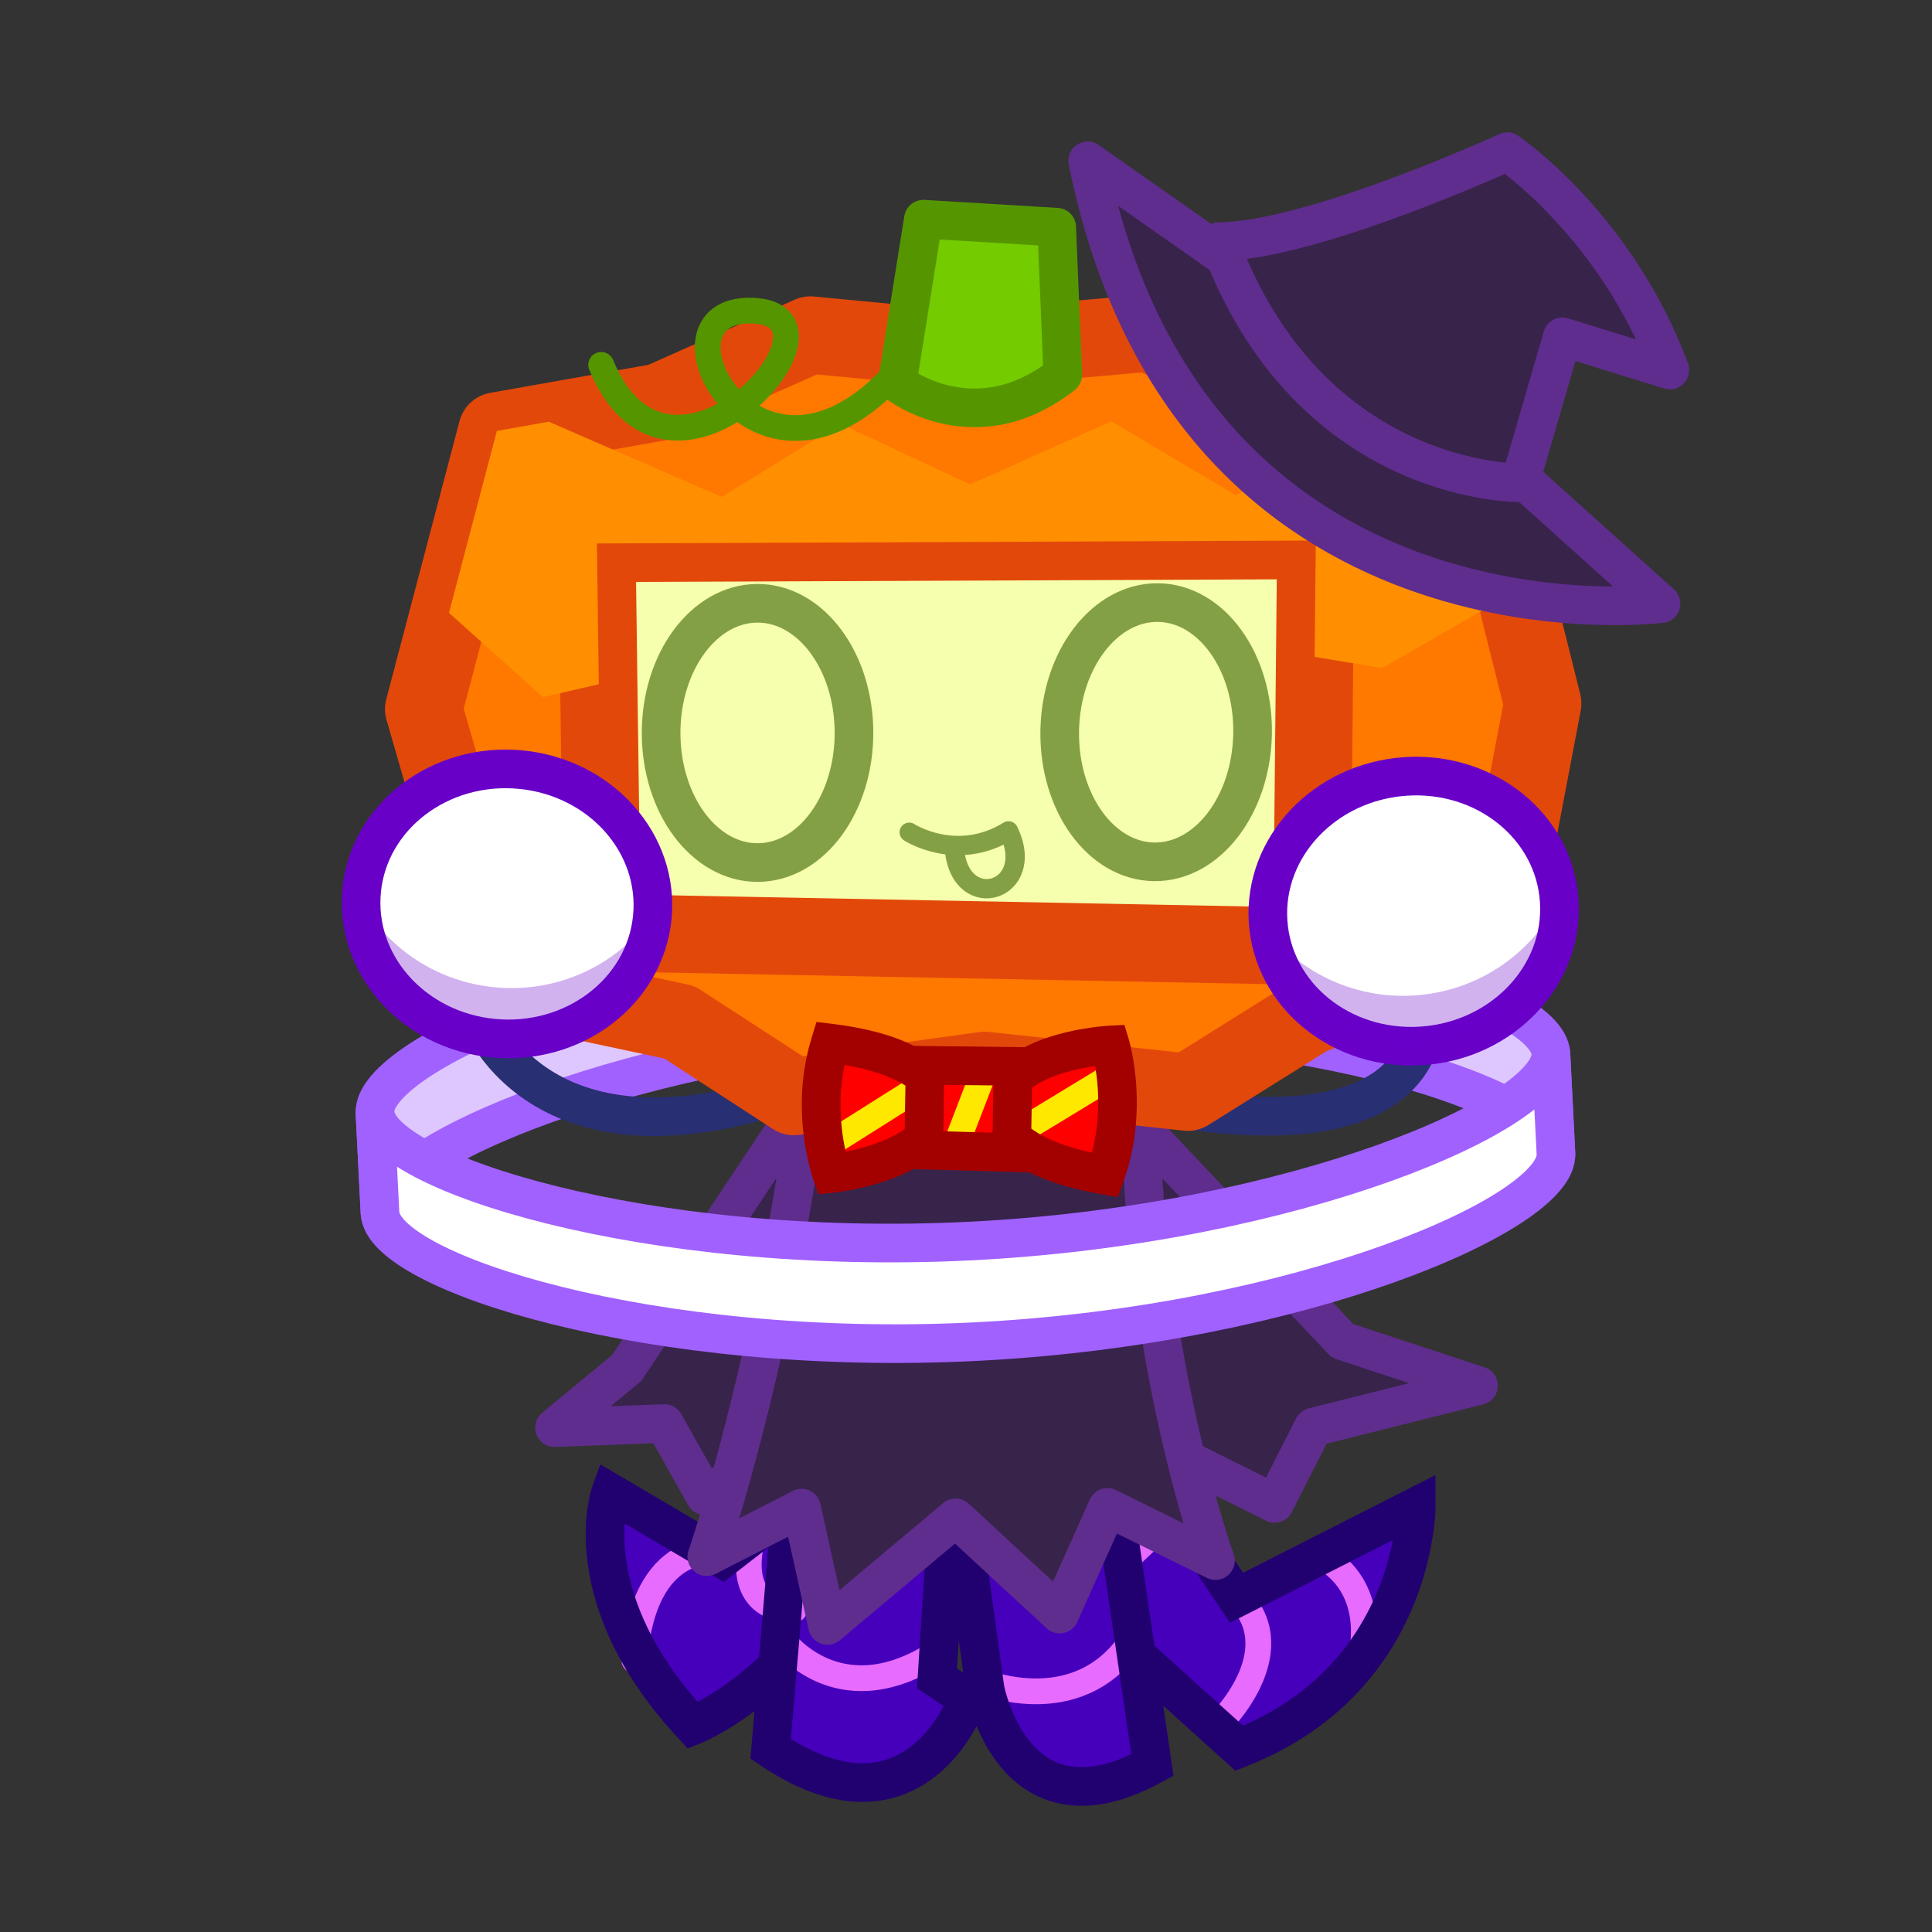 <?xml version="1.0" encoding="UTF-8" standalone="no"?>
<!DOCTYPE svg PUBLIC "-//W3C//DTD SVG 1.1//EN" "http://www.w3.org/Graphics/SVG/1.1/DTD/svg11.dtd">
<!-- Created with Vectornator (http://vectornator.io/) -->
<svg height="100%" stroke-miterlimit="10" style="fill-rule:nonzero;clip-rule:evenodd;stroke-linecap:round;stroke-linejoin:round;" version="1.1" viewBox="0 0 1500 1500" width="100%" xml:space="preserve" xmlns="http://www.w3.org/2000/svg" xmlns:xlink="http://www.w3.org/1999/xlink">
<rect x="0" y="0" width="1500" height="1500" fill="#333333" stroke="none"/>
<defs>
<path d="M891.062 258.601L747.719 271.402L629.219 260.085L512.312 312.137L385.781 334.559L328.906 550.535L390.562 764.47L527.5 793.676L616.406 851.401L764.531 831.019L922.312 848.008L1016.78 788.906L1161.75 735.263L1197.78 546.162L1143.31 328.437L997.562 304.69L891.062 258.601ZM1021.59 419.672L1018.41 734.717L467.469 724.132L463.438 421.943L1021.59 419.672Z" id="Fill"/>
</defs>
<g id="050pumpkin">
<path d="M295.054 942.101L291.123 864.009C288.811 818.071 489.321 730.918 741.44 718.227C993.56 705.536 1201.81 772.112 1204.12 818.05L1208.05 896.142C1205.74 850.204 997.491 783.627 745.371 796.319C493.252 809.01 292.742 896.163 295.054 942.101Z" fill="#dec7ff" fill-rule="nonzero" opacity="1" stroke="#a161ff" stroke-linecap="round" stroke-linejoin="miter" stroke-width="30"/>
<path d="M860.184 848.445L1042.36 1041.05L1147.92 1075.83L1019.64 1108.03L989.578 1167.23L890.656 1118.02L625.886 1110.6L547.342 1161.25L515.843 1105.21L430.534 1108.45L486.532 1062.14L631.776 843.991" fill="#38234b" fill-rule="nonzero" opacity="1" stroke="#5f2d8d" stroke-linecap="butt" stroke-linejoin="miter" stroke-width="30"/>
<path d="M737.344 1111.88L737.5 1113.03L615.094 1160.62L614.25 1170.72L609.125 1172.75L560.844 1210.16L474.062 1159.03C474.062 1159.03 444.993 1239.92 537.938 1339.75C537.938 1339.75 569.246 1327.05 603.781 1293.41L598.312 1357.84C710.997 1434.12 751.656 1319.25 751.656 1319.25L727.438 1303.03L738.906 1123.16L764.719 1311.06C764.719 1311.06 786.518 1429.7 894.75 1370.47L882.25 1285.22L962.25 1357.44C1099.76 1303.31 1099.53 1169.69 1099.53 1169.69L960 1240.53L903.688 1156.25L865.844 1173.41L863.5 1157.38L739.562 1112.69L739.594 1112.22L738.969 1112.47L737.344 1111.88Z" fill="#4600bb" fill-rule="nonzero" opacity="1" stroke="none"/>
<path d="M617.024 1176.17L729.753 1181.59M869.466 1191.58L748.652 1199.48M915.019 1172.66L872.898 1212.36M608.071 1273.74C608.071 1273.74 649.685 1330.37 723.059 1285.94M583.688 1195.54C570.49 1254.31 616.806 1249.58 616.806 1249.58M878.884 1273.46C835.766 1337.91 759.62 1304.5 759.62 1304.5M959.209 1237.88C1004.03 1279.01 949.922 1334.6 949.922 1334.6M557.441 1204.7C557.441 1204.7 499.792 1194.88 492.474 1288.94M1029.32 1210.14C1070.29 1236.04 1056.74 1285.72 1056.74 1285.72" fill="none" opacity="1" stroke="#e86bff" stroke-linecap="butt" stroke-linejoin="miter" stroke-width="20"/>
<path d="M752.188 1109.84L736.438 1112L724.625 1111.25L724.469 1113.66L722.469 1113.94L723.812 1123.81L711.938 1310.69L732.625 1324.56C729.427 1330.59 725.68 1336.6 721.156 1342.19C710.048 1355.9 696.713 1365.02 681 1367.97C662.327 1371.47 640.164 1366.2 614.031 1350.06L630.031 1161.91L600.156 1159.34L600 1161L599.938 1160.91L559.688 1192.06L466.062 1136.91L459.938 1153.94C459.683 1154.65 459.339 1155.72 458.938 1157.16C458.325 1159.34 457.737 1161.89 457.188 1164.72C453.339 1184.56 453.599 1208.66 460.562 1235.88C470.186 1273.49 491.541 1311.92 526.969 1349.97L533.969 1357.5L543.5 1353.69C543.988 1353.49 544.771 1353.15 545.812 1352.69C547.439 1351.96 549.31 1351.1 551.375 1350.06C557.152 1347.17 563.536 1343.57 570.375 1339.22C575.526 1335.94 580.641 1332.36 585.75 1328.53L582.625 1365.34L589.906 1370.28C625.421 1394.32 657.724 1402.84 686.531 1397.44C709.993 1393.04 729.213 1379.89 744.469 1361.06C749.921 1354.33 754.386 1347.24 758.281 1340.09C760.621 1345.71 763.239 1351.27 766.375 1356.62C777.957 1376.41 793.671 1391.11 814.188 1397.97C839.144 1406.31 868.484 1401.93 901.938 1383.62L911.094 1378.59L903.125 1324.25L959.094 1374.78L967.719 1371.38C1017.21 1351.89 1053.59 1321.36 1078.38 1282.88C1094.19 1258.31 1104.34 1232.06 1109.97 1205.81C1111.95 1196.59 1113.23 1187.99 1113.94 1180.22C1114.19 1177.44 1114.35 1174.93 1114.44 1172.75C1114.5 1171.35 1114.53 1170.34 1114.53 1169.69C1114.53 1169.68 1114.47 1145.25 1114.47 1145.25L965.094 1221.12L916.156 1147.91L891.219 1164.56L954.938 1259.94L1081.31 1195.75C1081.06 1197.03 1080.91 1198.22 1080.62 1199.53C1075.72 1222.44 1066.87 1245.33 1053.16 1266.62C1033.14 1297.71 1004.26 1322.68 965.125 1339.81L896.281 1277.69L878.312 1155.19L848.656 1159.56L878.344 1361.94C856.056 1372.43 838.102 1374.35 823.688 1369.53C810.895 1365.25 800.488 1355.49 792.281 1341.47C788.029 1334.2 784.667 1326.28 782.156 1318.38C781.278 1315.61 780.576 1313.07 780.031 1310.81C779.769 1309.73 779.645 1309.13 779.562 1308.72L753.969 1122.69L754.562 1113.19L752.625 1113.06L752.188 1109.84ZM485 1182.88L561.969 1228.25L596.562 1201.44L589.344 1286.5C577.879 1297.23 566.085 1306.4 554.281 1313.91C549.731 1316.8 545.54 1319.15 541.594 1321.25C514.042 1289.66 497.314 1258.49 489.625 1228.44C485.263 1211.39 484.045 1196.08 485 1182.88ZM744.375 1273.25L747.875 1298.69L742.969 1295.41L744.375 1273.25Z" fill="#210070" fill-rule="nonzero" opacity="1" stroke="none"/>
<path d="M882.598 855.25C1147.28 907.677 1103.41 762.535 1103.41 762.535" fill="none" opacity="1" stroke="#282f72" stroke-linecap="butt" stroke-linejoin="miter" stroke-width="30"/>
<path d="M369.961 784.468C369.961 784.468 414.472 923.159 631.107 840.994" fill="none" opacity="1" stroke="#282f72" stroke-linecap="butt" stroke-linejoin="miter" stroke-width="30"/>
<path d="M627.029 854.55C739.652 813.409 851.078 846.036 885.48 859.774C887.414 1055.33 943.69 1211.64 943.69 1211.64L859.841 1170.32L822.725 1253.13L741.92 1178.47L642.477 1261.97L622.336 1170.91L548.748 1208.6C548.748 1208.6 597.884 1068.82 627.029 854.55Z" fill="#38234b" fill-rule="nonzero" opacity="1" stroke="#5f2d8d" stroke-linecap="butt" stroke-linejoin="miter" stroke-width="30"/>
<path d="M530.883 532.451C530.883 405.426 633.858 302.451 760.883 302.451C887.909 302.451 990.883 405.426 990.883 532.451C990.883 659.477 887.909 762.451 760.883 762.451C633.858 762.451 530.883 659.477 530.883 532.451Z" fill="#006dff" fill-rule="nonzero" opacity="1" stroke="#0090ff" stroke-linecap="round" stroke-linejoin="round" stroke-width="30"/>
<path d="M643.809 334.479C576.218 374.536 530.871 448.182 530.871 532.447C530.871 555.149 534.213 577.076 540.34 597.791L610.371 522.604L658.684 575.322L702.184 524.072L652.778 490.166L696.278 466.947L792.871 395.416L643.809 334.479ZM948.965 400.166L891.028 404.822L950.715 555.76L911.278 626.322C911.278 626.322 918.762 662.868 925.246 693.26C965.832 651.786 990.871 595.059 990.871 532.447C990.871 483.186 975.335 437.59 948.965 400.166ZM744.215 610.572L656.371 685.666L788.528 724.697L841.465 680.01L744.215 610.572Z" fill="#00d887" fill-rule="nonzero" opacity="1" stroke="#00ff89" stroke-linecap="round" stroke-linejoin="round" stroke-width="30"/>
<path d="M385.912 587.923C406.529 743.968 566.856 865.423 761.631 865.423C956.406 865.423 1116.73 743.968 1137.35 587.923C1072.98 696.475 929.02 772.111 761.631 772.111C659.32 772.111 565.76 743.854 493.779 697.095C447.993 667.353 410.937 630.126 385.912 587.923Z" fill="#009cff" fill-opacity="0.499" fill-rule="nonzero" opacity="0" stroke="none"/>
<path d="M386.245 555.278C386.245 383.178 555.481 243.664 764.245 243.664C973.009 243.664 1142.25 383.178 1142.25 555.278C1142.25 727.377 973.009 866.891 764.245 866.891C555.481 866.891 386.245 727.377 386.245 555.278Z" fill="none" opacity="0" stroke="#0075ca" stroke-linecap="butt" stroke-linejoin="miter" stroke-width="30"/>
<path d="M446.16 446.405C426.825 385.204 501.879 306.928 613.797 271.569C725.715 236.211 832.116 257.161 851.451 318.361C870.786 379.562 795.733 457.838 683.815 493.196C571.897 528.554 465.495 507.605 446.16 446.405Z" fill="#ffffff" fill-rule="nonzero" opacity="0" stroke="none"/>
<path d="M764.246 228.666C554.271 228.666 381.881 365.587 371.715 539.072C380.364 549.99 390.406 560.483 401.715 570.479C401.403 565.443 401.246 560.388 401.246 555.291C401.246 392.185 563.196 258.666 764.246 258.666C965.296 258.666 1127.25 392.185 1127.25 555.291C1127.25 561.628 1126.92 567.893 1126.43 574.135C1137.83 564.445 1148.03 554.262 1156.9 543.666C1149.53 368.02 976.063 228.666 764.246 228.666Z" fill="#00e3ff" fill-rule="nonzero" opacity="0" stroke="none"/>
<path d="M479.567 748.668C459.302 634.119 477.406 415.926 477.406 415.926C477.406 415.926 685.028 419.124 1009.37 410.782C1017.12 522.707 1006.85 750.062 1006.85 750.062C1006.85 750.062 834.781 799.491 479.567 748.668Z" fill="#f6ffad" fill-rule="nonzero" opacity="1" stroke="none"/>
<path d="M479.567 748.668C459.302 634.119 477.406 415.926 477.406 415.926C477.406 415.926 685.028 419.124 1009.37 410.782C1017.12 522.707 1006.85 750.062 1006.85 750.062C1006.85 750.062 834.781 799.491 479.567 748.668Z" fill="none" opacity="1" stroke="#2da2db" stroke-linecap="butt" stroke-linejoin="miter" stroke-width="20"/>
<path d="M822.765 567.553C823.606 511.972 857.808 467.33 899.156 467.843C940.504 468.355 973.34 513.827 972.498 569.408C971.656 624.989 937.455 669.63 896.107 669.118C854.759 668.605 821.923 623.133 822.765 567.553Z" fill="none" opacity="1" stroke="#537718" stroke-linecap="butt" stroke-linejoin="miter" stroke-opacity="0.699" stroke-width="30"/>
<path d="M513.289 569.452C513.137 513.866 546.534 468.619 587.884 468.392C629.235 468.164 662.88 513.042 663.032 568.629C663.185 624.215 629.787 669.462 588.437 669.689C547.087 669.917 513.442 625.039 513.289 569.452Z" fill="none" opacity="1" stroke="#537718" stroke-linecap="butt" stroke-linejoin="miter" stroke-opacity="0.699" stroke-width="30"/>
<path d="M705.918 646.164C705.918 646.164 742.603 670.039 783.015 645.116C805.799 691.991 745.954 710.394 741.016 659.645" fill="none" opacity="1" stroke="#537718" stroke-linecap="round" stroke-linejoin="round" stroke-opacity="0.699" stroke-width="15"/>
<g opacity="1">
<g opacity="1">
<use fill="#ff7800" fill-rule="nonzero" stroke="none" xlink:href="#Fill"/>
<mask height="654.601" id="StrokeMask" maskUnits="userSpaceOnUse" width="930.699" x="297.789" y="228.042">
<rect fill="#ffffff" height="654.601" stroke="none" width="930.699" x="297.789" y="228.042"/>
<use fill="#000000" fill-rule="evenodd" stroke="none" xlink:href="#Fill"/>
</mask>
<use fill="none" mask="url(#StrokeMask)" stroke="#e3480b" stroke-linecap="butt" stroke-linejoin="miter" stroke-width="60" xlink:href="#Fill"/>
</g>
<clipPath id="ClipPath">
<use xlink:href="#Fill"/>
</clipPath>
<g clip-path="url(#ClipPath)">
<path d="M315.13 445.803L421.567 541.274L749.91 465.156L1073.09 518.697L1207.91 441.288L1181.47 265.827L959.56 384.521L862.798 327.11L753.136 376.135L652.504 329.045L560.258 385.811L326.096 283.89L315.13 445.803Z" fill="#ff8f00" fill-rule="nonzero" opacity="1" stroke="none"/>
</g>
</g>
<path d="M984.534 715.262C980.875 657.504 1028.51 607.167 1090.94 602.833C1153.36 598.498 1206.93 641.807 1210.59 699.566C1214.25 757.325 1166.61 807.661 1104.19 811.995C1041.76 816.33 988.193 773.021 984.534 715.262Z" fill="#ffffff" fill-rule="nonzero" opacity="1" stroke="#6800c8" stroke-linecap="round" stroke-linejoin="round" stroke-width="30"/>
<path d="M973.358 706.702C986.491 771.901 1043.45 818.067 1106.54 811.882C1169.63 805.698 1216.54 749.352 1216.77 682.844C1200.41 730.698 1156.9 767.188 1102.68 772.503C1048.46 777.818 998.699 750.469 973.358 706.702Z" fill="#6800c8" fill-opacity="0.304" fill-rule="nonzero" opacity="1" stroke="none"/>
<path d="M644.562 809.844C628.255 862.452 645.656 911.062 645.656 911.062C645.656 911.063 692.588 906.29 717.312 883.875L717.156 892.938L785.406 894.812L785.594 883.094C796.705 893.699 817.755 905.495 858.062 912.469C876.975 860.74 862.031 811.312 862.031 811.312C862.031 811.312 811.363 813.98 786.344 837.406L786.5 827.906L718.219 827.094L718.094 835.344C706.397 825.377 684.835 814.756 644.562 809.844Z" fill="#ff0000" fill-rule="nonzero" opacity="1" stroke="none"/>
<path d="M861.143 836.452L789.686 879.893L861.143 836.452ZM648.544 885.39L707.235 848.332L648.544 885.39ZM762.734 835.388L745.357 880.603L762.734 835.388Z" fill="#a30000" fill-rule="nonzero" opacity="1" stroke="#ffe800" stroke-linecap="butt" stroke-linejoin="miter" stroke-width="20"/>
<path d="M633.938 793.438L630.25 805.406C620.412 837.143 620.654 869.378 626.938 899.031C627.898 903.564 628.954 907.656 630 911.25C630.375 912.54 630.707 913.693 631.031 914.688C631.241 915.333 631.421 915.816 631.531 916.125L635.469 927.188L647.156 926C648.028 925.912 649.487 925.75 651.469 925.469C654.681 925.013 658.242 924.407 662.062 923.656C673.009 921.504 683.973 918.496 694.344 914.469C699.561 912.443 704.399 910.152 709 907.688L799.156 910.219C813.869 917.513 832.476 923.267 855.5 927.25L867.844 929.406L872.156 917.625C878.734 899.635 881.977 880.881 882.531 861.875C882.953 847.412 881.799 833.715 879.594 821.25C878.923 817.46 878.2 814.055 877.469 811.062C877.205 809.985 876.947 809.019 876.719 808.188C876.57 807.644 876.456 807.235 876.375 806.969L873 795.75L861.281 796.344C860.384 796.389 858.858 796.5 856.812 796.688C853.495 796.992 849.822 797.419 845.875 798C834.561 799.664 823.229 802.196 812.5 805.844C806.404 807.917 800.72 810.326 795.438 813.031L709.594 812C693.68 803.994 672.829 798.164 646.375 794.938L633.938 793.438ZM655.719 826.844C676.918 830.515 692.46 836.039 702.969 842.875L702.406 876.656C697.34 880.274 691.034 883.574 683.5 886.5C675.044 889.783 665.846 892.326 656.625 894.156C656.516 893.665 656.389 893.319 656.281 892.812C651.817 871.743 651.042 849.114 655.719 826.844ZM850.25 827.656C853.901 849.128 853.715 872.328 847.75 894.969C827.485 890.409 812.291 884.405 802.094 877.281C801.584 876.925 801.197 876.573 800.719 876.219L801.219 844.531C806.658 840.606 813.605 837.158 822.156 834.25C830.985 831.248 840.609 829.074 850.25 827.656ZM732.969 842.281L771.25 842.719C771.043 855.486 770.864 866.547 770.656 879.406L732.406 878.344L732.969 842.281Z" fill="#a30000" fill-rule="nonzero" opacity="1" stroke="none"/>
<path d="M291.108 863.703L295.039 941.794C297.351 987.732 505.6 1054.31 757.719 1041.62C1009.84 1028.93 1210.35 941.773 1208.04 895.835L1204.11 817.743C1206.42 863.681 1005.91 950.834 753.788 963.526C501.669 976.217 293.42 909.641 291.108 863.703Z" fill="#ffffff" fill-rule="nonzero" opacity="1" stroke="#a161ff" stroke-linecap="round" stroke-linejoin="miter" stroke-width="30"/>
<path d="M280.84 690.958C286.718 633.383 341.978 591.556 404.266 597.534C466.554 603.513 512.284 655.033 506.405 712.608C500.527 770.183 445.268 812.011 382.979 806.032C320.691 800.054 274.962 748.534 280.84 690.958Z" fill="#ffffff" fill-rule="nonzero" opacity="1" stroke="#6800c8" stroke-linecap="round" stroke-linejoin="round" stroke-width="30"/>
<path d="M271.222 680.679C273.467 747.149 322.068 802.044 385.319 806.307C448.571 810.571 504.099 762.696 515.245 697.128C491.246 741.645 442.339 770.493 387.98 766.829C333.622 763.165 289.029 728.013 271.222 680.679Z" fill="#6800c8" fill-opacity="0.304" fill-rule="nonzero" opacity="1" stroke="none"/>
<path d="M696.606 297.341L716.921 170.166L820.413 176.391L825.175 290.992C756.592 344.81 696.606 297.341 696.606 297.341Z" fill="#73cb00" fill-rule="nonzero" opacity="1" stroke="#559600" stroke-linecap="butt" stroke-linejoin="miter" stroke-width="30"/>
<path d="M696.136 288.886C587.268 410.337 497.716 238.257 584.049 241.184C670.382 244.11 519.958 412.679 466.764 283.287" fill="none" opacity="1" stroke="#559600" stroke-linecap="butt" stroke-linejoin="miter" stroke-width="20"/>
<path d="M1171.45 362.424L1289.59 468.682C1289.59 468.682 923.241 514.763 844.455 124.871L976.178 217.306" fill="#38234b" fill-rule="nonzero" opacity="1" stroke="#5f2d8d" stroke-linecap="butt" stroke-linejoin="miter" stroke-width="30"/>
<path d="M946.513 187.567C1016.94 377.76 1180.14 374.763 1180.14 374.763L1213.02 261.489L1296.48 287.303C1254.61 174.565 1170.24 117.76 1170.24 117.76C1170.24 117.76 1019.1 187.125 946.513 187.567Z" fill="#38234b" fill-rule="nonzero" opacity="1" stroke="#5f2d8d" stroke-linecap="butt" stroke-linejoin="miter" stroke-width="30"/>
</g>
</svg>
